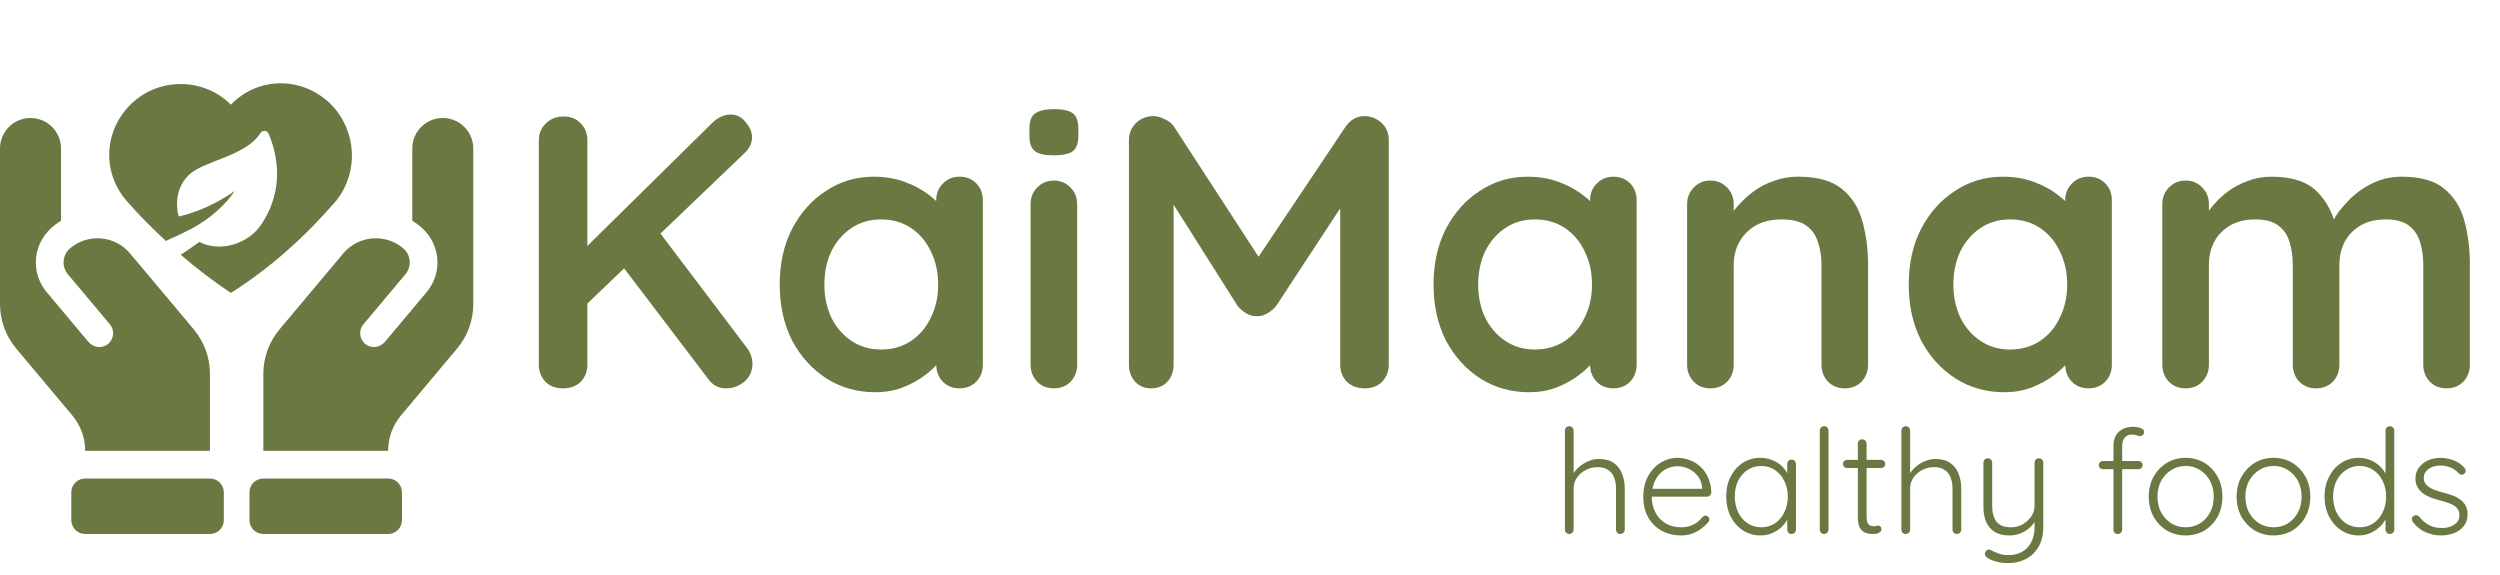<svg width="300" height="69" viewBox="0 0 300 69" fill="none" xmlns="http://www.w3.org/2000/svg">
<path d="M87.122 46.602C86.252 46.602 85.553 46.244 85.025 45.53L74.26 31.363L78.501 27.029L89.639 41.755C90.074 42.345 90.291 42.982 90.291 43.666C90.291 44.535 89.965 45.25 89.313 45.809C88.66 46.337 87.93 46.602 87.122 46.602ZM87.681 13.747C88.427 13.747 89.033 14.058 89.499 14.679C89.996 15.269 90.245 15.875 90.245 16.497C90.245 17.149 89.965 17.755 89.406 18.314L69.88 37.002L69.647 30.337L85.398 14.819C86.113 14.104 86.874 13.747 87.681 13.747ZM67.549 46.602C66.68 46.602 65.981 46.337 65.452 45.809C64.924 45.25 64.66 44.567 64.66 43.759V16.823C64.66 16.015 64.94 15.347 65.499 14.819C66.058 14.26 66.773 13.98 67.643 13.98C68.513 13.98 69.196 14.26 69.693 14.819C70.221 15.347 70.485 16.015 70.485 16.823V43.759C70.485 44.567 70.221 45.25 69.693 45.809C69.165 46.337 68.451 46.602 67.549 46.602ZM115.143 21.203C115.951 21.203 116.619 21.468 117.147 21.996C117.675 22.524 117.939 23.207 117.939 24.046V43.759C117.939 44.567 117.675 45.25 117.147 45.809C116.619 46.337 115.951 46.602 115.143 46.602C114.335 46.602 113.667 46.337 113.139 45.809C112.611 45.25 112.347 44.567 112.347 43.759V41.475L113.372 41.895C113.372 42.299 113.154 42.796 112.72 43.386C112.285 43.945 111.694 44.504 110.949 45.064C110.203 45.623 109.318 46.105 108.292 46.508C107.298 46.881 106.211 47.068 105.03 47.068C102.887 47.068 100.945 46.524 99.205 45.437C97.465 44.318 96.083 42.796 95.057 40.87C94.063 38.912 93.566 36.675 93.566 34.159C93.566 31.611 94.063 29.374 95.057 27.448C96.083 25.491 97.45 23.969 99.158 22.881C100.867 21.763 102.762 21.203 104.844 21.203C106.18 21.203 107.407 21.405 108.525 21.809C109.644 22.213 110.607 22.726 111.415 23.347C112.254 23.969 112.89 24.605 113.325 25.258C113.791 25.879 114.024 26.407 114.024 26.842L112.347 27.448V24.046C112.347 23.238 112.611 22.57 113.139 22.042C113.667 21.483 114.335 21.203 115.143 21.203ZM105.729 41.941C107.096 41.941 108.292 41.599 109.318 40.916C110.343 40.233 111.135 39.301 111.694 38.12C112.285 36.939 112.58 35.619 112.58 34.159C112.58 32.667 112.285 31.332 111.694 30.151C111.135 28.97 110.343 28.038 109.318 27.355C108.292 26.672 107.096 26.33 105.729 26.33C104.393 26.33 103.213 26.672 102.188 27.355C101.162 28.038 100.354 28.97 99.764 30.151C99.205 31.332 98.925 32.667 98.925 34.159C98.925 35.619 99.205 36.939 99.764 38.12C100.354 39.301 101.162 40.233 102.188 40.916C103.213 41.599 104.393 41.941 105.729 41.941ZM129.26 43.759C129.26 44.567 128.996 45.25 128.468 45.809C127.939 46.337 127.272 46.602 126.464 46.602C125.656 46.602 124.988 46.337 124.46 45.809C123.932 45.25 123.668 44.567 123.668 43.759V24.512C123.668 23.704 123.932 23.037 124.46 22.508C124.988 21.949 125.656 21.669 126.464 21.669C127.272 21.669 127.939 21.949 128.468 22.508C128.996 23.037 129.26 23.704 129.26 24.512V43.759ZM126.417 18.64C125.361 18.64 124.615 18.47 124.18 18.128C123.745 17.786 123.528 17.18 123.528 16.31V15.425C123.528 14.524 123.761 13.918 124.227 13.607C124.724 13.266 125.47 13.095 126.464 13.095C127.551 13.095 128.312 13.266 128.747 13.607C129.182 13.949 129.4 14.555 129.4 15.425V16.31C129.4 17.211 129.167 17.832 128.701 18.174C128.235 18.485 127.473 18.64 126.417 18.64ZM138.409 13.934C138.844 13.934 139.295 14.058 139.761 14.306C140.258 14.524 140.63 14.819 140.879 15.192L152.203 32.621L149.873 32.528L161.477 15.192C162.067 14.353 162.829 13.934 163.761 13.934C164.506 13.934 165.175 14.198 165.765 14.726C166.354 15.254 166.65 15.937 166.65 16.776V43.759C166.65 44.567 166.386 45.25 165.858 45.809C165.329 46.337 164.63 46.602 163.761 46.602C162.891 46.602 162.176 46.337 161.617 45.809C161.088 45.25 160.825 44.567 160.825 43.759V21.809L162.642 22.229L153.135 36.722C152.856 37.064 152.499 37.359 152.064 37.607C151.66 37.856 151.241 37.965 150.805 37.934C150.402 37.965 149.982 37.856 149.547 37.607C149.144 37.359 148.801 37.064 148.522 36.722L139.621 22.648L140.832 20.178V43.759C140.832 44.567 140.584 45.25 140.087 45.809C139.59 46.337 138.937 46.602 138.13 46.602C137.353 46.602 136.716 46.337 136.219 45.809C135.722 45.25 135.473 44.567 135.473 43.759V16.776C135.473 16 135.753 15.332 136.312 14.772C136.902 14.213 137.601 13.934 138.409 13.934ZM193.602 21.203C194.409 21.203 195.077 21.468 195.606 21.996C196.133 22.524 196.398 23.207 196.398 24.046V43.759C196.398 44.567 196.133 45.25 195.606 45.809C195.077 46.337 194.409 46.602 193.602 46.602C192.794 46.602 192.125 46.337 191.598 45.809C191.069 45.25 190.806 44.567 190.806 43.759V41.475L191.831 41.895C191.831 42.299 191.613 42.796 191.179 43.386C190.743 43.945 190.153 44.504 189.408 45.064C188.662 45.623 187.777 46.105 186.751 46.508C185.757 46.881 184.669 47.068 183.489 47.068C181.346 47.068 179.403 46.524 177.664 45.437C175.924 44.318 174.542 42.796 173.516 40.87C172.522 38.912 172.025 36.675 172.025 34.159C172.025 31.611 172.522 29.374 173.516 27.448C174.542 25.491 175.908 23.969 177.617 22.881C179.326 21.763 181.22 21.203 183.303 21.203C184.638 21.203 185.866 21.405 186.984 21.809C188.103 22.213 189.066 22.726 189.874 23.347C190.713 23.969 191.349 24.605 191.784 25.258C192.25 25.879 192.483 26.407 192.483 26.842L190.806 27.448V24.046C190.806 23.238 191.069 22.57 191.598 22.042C192.125 21.483 192.794 21.203 193.602 21.203ZM184.188 41.941C185.554 41.941 186.751 41.599 187.777 40.916C188.802 40.233 189.594 39.301 190.153 38.12C190.743 36.939 191.039 35.619 191.039 34.159C191.039 32.667 190.743 31.332 190.153 30.151C189.594 28.97 188.802 28.038 187.777 27.355C186.751 26.672 185.554 26.33 184.188 26.33C182.851 26.33 181.672 26.672 180.647 27.355C179.621 28.038 178.813 28.97 178.223 30.151C177.664 31.332 177.384 32.667 177.384 34.159C177.384 35.619 177.664 36.939 178.223 38.12C178.813 39.301 179.621 40.233 180.647 40.916C181.672 41.599 182.851 41.941 184.188 41.941ZM215.782 21.203C218.08 21.203 219.82 21.685 221.001 22.648C222.213 23.611 223.035 24.901 223.471 26.516C223.937 28.101 224.17 29.871 224.17 31.829V43.759C224.17 44.567 223.905 45.25 223.376 45.809C222.849 46.337 222.181 46.602 221.374 46.602C220.565 46.602 219.897 46.337 219.37 45.809C218.841 45.25 218.578 44.567 218.578 43.759V31.829C218.578 30.803 218.438 29.887 218.158 29.079C217.909 28.24 217.443 27.572 216.76 27.075C216.076 26.578 215.097 26.33 213.824 26.33C212.581 26.33 211.525 26.578 210.655 27.075C209.816 27.572 209.164 28.24 208.698 29.079C208.263 29.887 208.046 30.803 208.046 31.829V43.759C208.046 44.567 207.781 45.25 207.253 45.809C206.725 46.337 206.056 46.602 205.249 46.602C204.441 46.602 203.773 46.337 203.246 45.809C202.717 45.25 202.453 44.567 202.453 43.759V24.512C202.453 23.704 202.717 23.037 203.246 22.508C203.773 21.949 204.441 21.669 205.249 21.669C206.056 21.669 206.725 21.949 207.253 22.508C207.781 23.037 208.046 23.704 208.046 24.512V26.516L207.347 26.376C207.626 25.848 208.03 25.289 208.558 24.699C209.085 24.077 209.707 23.503 210.422 22.974C211.136 22.446 211.944 22.027 212.846 21.716C213.746 21.374 214.724 21.203 215.782 21.203ZM250.625 21.203C251.433 21.203 252.1 21.468 252.629 21.996C253.158 22.524 253.421 23.207 253.421 24.046V43.759C253.421 44.567 253.158 45.25 252.629 45.809C252.1 46.337 251.433 46.602 250.625 46.602C249.817 46.602 249.15 46.337 248.621 45.809C248.093 45.25 247.829 44.567 247.829 43.759V41.475L248.854 41.895C248.854 42.299 248.637 42.796 248.202 43.386C247.766 43.945 247.177 44.504 246.431 45.064C245.685 45.623 244.8 46.105 243.775 46.508C242.78 46.881 241.694 47.068 240.513 47.068C238.369 47.068 236.428 46.524 234.687 45.437C232.947 44.318 231.565 42.796 230.54 40.87C229.545 38.912 229.049 36.675 229.049 34.159C229.049 31.611 229.545 29.374 230.54 27.448C231.565 25.491 232.932 23.969 234.641 22.881C236.349 21.763 238.245 21.203 240.326 21.203C241.662 21.203 242.889 21.405 244.008 21.809C245.126 22.213 246.089 22.726 246.897 23.347C247.736 23.969 248.372 24.605 248.808 25.258C249.274 25.879 249.507 26.407 249.507 26.842L247.829 27.448V24.046C247.829 23.238 248.093 22.57 248.621 22.042C249.15 21.483 249.817 21.203 250.625 21.203ZM241.212 41.941C242.579 41.941 243.775 41.599 244.8 40.916C245.825 40.233 246.617 39.301 247.177 38.12C247.766 36.939 248.062 35.619 248.062 34.159C248.062 32.667 247.766 31.332 247.177 30.151C246.617 28.97 245.825 28.038 244.8 27.355C243.775 26.672 242.579 26.33 241.212 26.33C239.876 26.33 238.695 26.672 237.67 27.355C236.645 28.038 235.836 28.97 235.247 30.151C234.687 31.332 234.408 32.667 234.408 34.159C234.408 35.619 234.687 36.939 235.247 38.12C235.836 39.301 236.645 40.233 237.67 40.916C238.695 41.599 239.876 41.941 241.212 41.941ZM272.572 21.203C275.056 21.203 276.89 21.809 278.071 23.021C279.25 24.202 280.028 25.739 280.401 27.634L279.609 27.215L279.982 26.47C280.354 25.755 280.928 24.994 281.706 24.186C282.482 23.347 283.414 22.648 284.502 22.089C285.62 21.499 286.863 21.203 288.23 21.203C290.467 21.203 292.159 21.685 293.31 22.648C294.489 23.611 295.298 24.901 295.733 26.516C296.167 28.101 296.385 29.871 296.385 31.829V43.759C296.385 44.567 296.12 45.25 295.593 45.809C295.065 46.337 294.396 46.602 293.589 46.602C292.781 46.602 292.113 46.337 291.585 45.809C291.057 45.25 290.793 44.567 290.793 43.759V31.829C290.793 30.803 290.668 29.887 290.42 29.079C290.171 28.24 289.721 27.572 289.069 27.075C288.416 26.578 287.484 26.33 286.273 26.33C285.092 26.33 284.082 26.578 283.244 27.075C282.405 27.572 281.767 28.24 281.333 29.079C280.928 29.887 280.727 30.803 280.727 31.829V43.759C280.727 44.567 280.462 45.25 279.935 45.809C279.406 46.337 278.738 46.602 277.931 46.602C277.123 46.602 276.454 46.337 275.927 45.809C275.399 45.25 275.135 44.567 275.135 43.759V31.829C275.135 30.803 275.01 29.887 274.762 29.079C274.513 28.24 274.063 27.572 273.411 27.075C272.758 26.578 271.826 26.33 270.615 26.33C269.433 26.33 268.424 26.578 267.585 27.075C266.747 27.572 266.109 28.24 265.675 29.079C265.27 29.887 265.069 30.803 265.069 31.829V43.759C265.069 44.567 264.804 45.25 264.277 45.809C263.748 46.337 263.08 46.602 262.273 46.602C261.465 46.602 260.796 46.337 260.269 45.809C259.74 45.25 259.477 44.567 259.477 43.759V24.512C259.477 23.704 259.74 23.037 260.269 22.508C260.796 21.949 261.465 21.669 262.273 21.669C263.08 21.669 263.748 21.949 264.277 22.508C264.804 23.037 265.069 23.704 265.069 24.512V26.516L264.37 26.376C264.649 25.848 265.037 25.289 265.535 24.699C266.032 24.077 266.637 23.503 267.352 22.974C268.066 22.446 268.858 22.027 269.729 21.716C270.599 21.374 271.547 21.203 272.572 21.203Z" fill="#6A7942"/>
<path d="M191.86 55.078C192.594 55.078 193.188 55.235 193.642 55.549C194.097 55.864 194.429 56.289 194.639 56.825C194.86 57.361 194.971 57.955 194.971 58.608V63.553C194.971 63.693 194.918 63.815 194.813 63.92C194.708 64.025 194.586 64.078 194.446 64.078C194.283 64.078 194.155 64.025 194.062 63.92C193.969 63.815 193.922 63.693 193.922 63.553V58.608C193.922 58.13 193.846 57.699 193.695 57.314C193.555 56.93 193.322 56.627 192.996 56.406C192.67 56.173 192.233 56.056 191.685 56.056C191.196 56.056 190.73 56.173 190.287 56.406C189.856 56.627 189.507 56.93 189.239 57.314C188.971 57.699 188.837 58.13 188.837 58.608V63.553C188.837 63.693 188.784 63.815 188.679 63.92C188.574 64.025 188.452 64.078 188.312 64.078C188.149 64.078 188.021 64.025 187.928 63.92C187.835 63.815 187.788 63.693 187.788 63.553V51.67C187.788 51.53 187.835 51.408 187.928 51.303C188.033 51.198 188.161 51.145 188.312 51.145C188.464 51.145 188.586 51.198 188.679 51.303C188.784 51.408 188.837 51.53 188.837 51.67V57.332L188.435 57.944C188.458 57.582 188.569 57.233 188.767 56.895C188.976 56.545 189.244 56.237 189.571 55.969C189.897 55.689 190.258 55.474 190.654 55.322C191.05 55.159 191.452 55.078 191.86 55.078ZM201.757 64.252C200.86 64.252 200.068 64.06 199.38 63.676C198.693 63.291 198.157 62.755 197.773 62.068C197.388 61.38 197.196 60.577 197.196 59.656C197.196 58.666 197.388 57.821 197.773 57.122C198.169 56.423 198.675 55.887 199.293 55.514C199.922 55.13 200.586 54.938 201.285 54.938C201.798 54.938 202.293 55.031 202.771 55.217C203.26 55.392 203.691 55.66 204.064 56.021C204.448 56.371 204.751 56.802 204.973 57.314C205.206 57.827 205.334 58.421 205.357 59.097C205.345 59.237 205.287 59.359 205.182 59.464C205.077 59.557 204.955 59.604 204.815 59.604H197.808L197.598 58.66H204.483L204.256 58.87V58.52C204.209 57.973 204.035 57.507 203.732 57.122C203.429 56.738 203.062 56.447 202.631 56.248C202.2 56.05 201.751 55.951 201.285 55.951C200.936 55.951 200.574 56.021 200.202 56.161C199.841 56.301 199.508 56.522 199.206 56.825C198.914 57.116 198.675 57.495 198.489 57.961C198.303 58.415 198.209 58.957 198.209 59.586C198.209 60.274 198.349 60.897 198.629 61.456C198.908 62.015 199.31 62.458 199.835 62.784C200.371 63.111 201.006 63.274 201.74 63.274C202.147 63.274 202.514 63.215 202.841 63.099C203.167 62.982 203.452 62.831 203.697 62.645C203.941 62.447 204.145 62.243 204.308 62.033C204.437 61.928 204.565 61.876 204.693 61.876C204.809 61.876 204.908 61.922 204.99 62.015C205.083 62.109 205.13 62.214 205.13 62.33C205.13 62.47 205.072 62.592 204.955 62.697C204.606 63.116 204.151 63.483 203.592 63.798C203.033 64.101 202.421 64.252 201.757 64.252ZM214.992 55.148C215.143 55.148 215.266 55.2 215.359 55.305C215.464 55.41 215.516 55.538 215.516 55.689V63.553C215.516 63.693 215.464 63.815 215.359 63.92C215.254 64.025 215.132 64.078 214.992 64.078C214.841 64.078 214.712 64.025 214.608 63.92C214.514 63.815 214.468 63.693 214.468 63.553V61.474L214.765 61.334C214.765 61.66 214.672 61.992 214.485 62.33C214.31 62.668 214.066 62.982 213.751 63.274C213.437 63.565 213.064 63.804 212.633 63.99C212.213 64.165 211.759 64.252 211.27 64.252C210.477 64.252 209.767 64.048 209.138 63.641C208.52 63.233 208.031 62.674 207.67 61.963C207.32 61.252 207.145 60.454 207.145 59.569C207.145 58.66 207.326 57.862 207.687 57.175C208.048 56.476 208.538 55.928 209.155 55.532C209.773 55.136 210.472 54.938 211.252 54.938C211.753 54.938 212.219 55.025 212.65 55.2C213.093 55.375 213.477 55.614 213.804 55.916C214.13 56.219 214.38 56.569 214.555 56.965C214.741 57.349 214.835 57.751 214.835 58.171L214.468 57.909V55.689C214.468 55.538 214.514 55.41 214.608 55.305C214.712 55.2 214.841 55.148 214.992 55.148ZM211.357 63.274C211.975 63.274 212.522 63.116 213 62.802C213.477 62.476 213.85 62.033 214.118 61.474C214.398 60.903 214.538 60.268 214.538 59.569C214.538 58.881 214.398 58.264 214.118 57.716C213.85 57.169 213.477 56.732 213 56.406C212.522 56.08 211.975 55.916 211.357 55.916C210.751 55.916 210.204 56.074 209.714 56.388C209.237 56.703 208.858 57.134 208.578 57.681C208.31 58.229 208.176 58.858 208.176 59.569C208.176 60.268 208.31 60.903 208.578 61.474C208.858 62.033 209.237 62.476 209.714 62.802C210.192 63.116 210.74 63.274 211.357 63.274ZM219.422 63.553C219.422 63.693 219.37 63.815 219.265 63.92C219.16 64.025 219.038 64.078 218.898 64.078C218.746 64.078 218.618 64.025 218.513 63.92C218.42 63.815 218.374 63.693 218.374 63.553V51.67C218.374 51.53 218.426 51.408 218.531 51.303C218.636 51.198 218.758 51.145 218.898 51.145C219.049 51.145 219.172 51.198 219.265 51.303C219.37 51.408 219.422 51.53 219.422 51.67V63.553ZM221.668 55.182H225.74C225.879 55.182 225.996 55.235 226.089 55.34C226.182 55.433 226.229 55.549 226.229 55.689C226.229 55.817 226.182 55.928 226.089 56.021C225.996 56.114 225.879 56.161 225.74 56.161H221.668C221.528 56.161 221.406 56.114 221.301 56.021C221.208 55.916 221.161 55.8 221.161 55.672C221.161 55.532 221.208 55.415 221.301 55.322C221.406 55.229 221.528 55.182 221.668 55.182ZM223.468 52.718C223.619 52.718 223.741 52.771 223.835 52.876C223.94 52.98 223.992 53.103 223.992 53.243V62.015C223.992 62.342 224.033 62.586 224.114 62.749C224.208 62.913 224.324 63.023 224.464 63.081C224.604 63.128 224.743 63.151 224.883 63.151C224.976 63.151 225.058 63.14 225.128 63.116C225.209 63.081 225.297 63.064 225.39 63.064C225.495 63.064 225.582 63.105 225.652 63.186C225.734 63.268 225.774 63.373 225.774 63.501C225.774 63.664 225.681 63.804 225.495 63.92C225.308 64.025 225.087 64.078 224.831 64.078C224.726 64.078 224.569 64.072 224.359 64.06C224.149 64.037 223.934 63.973 223.712 63.868C223.491 63.751 223.305 63.553 223.153 63.274C223.013 62.994 222.943 62.592 222.943 62.068V53.243C222.943 53.103 222.99 52.98 223.083 52.876C223.188 52.771 223.316 52.718 223.468 52.718ZM232.239 55.078C232.973 55.078 233.567 55.235 234.022 55.549C234.476 55.864 234.808 56.289 235.018 56.825C235.239 57.361 235.35 57.955 235.35 58.608V63.553C235.35 63.693 235.297 63.815 235.192 63.92C235.088 64.025 234.965 64.078 234.825 64.078C234.662 64.078 234.534 64.025 234.441 63.92C234.348 63.815 234.301 63.693 234.301 63.553V58.608C234.301 58.13 234.225 57.699 234.074 57.314C233.934 56.93 233.701 56.627 233.375 56.406C233.049 56.173 232.612 56.056 232.064 56.056C231.575 56.056 231.109 56.173 230.666 56.406C230.235 56.627 229.886 56.93 229.618 57.314C229.35 57.699 229.216 58.13 229.216 58.608V63.553C229.216 63.693 229.163 63.815 229.058 63.92C228.954 64.025 228.831 64.078 228.691 64.078C228.528 64.078 228.4 64.025 228.307 63.92C228.214 63.815 228.167 63.693 228.167 63.553V51.67C228.167 51.53 228.214 51.408 228.307 51.303C228.412 51.198 228.54 51.145 228.691 51.145C228.843 51.145 228.965 51.198 229.058 51.303C229.163 51.408 229.216 51.53 229.216 51.67V57.332L228.814 57.944C228.837 57.582 228.948 57.233 229.146 56.895C229.356 56.545 229.624 56.237 229.95 55.969C230.276 55.689 230.637 55.474 231.033 55.322C231.429 55.159 231.831 55.078 232.239 55.078ZM244.672 54.99C244.823 54.99 244.945 55.043 245.039 55.148C245.143 55.252 245.196 55.375 245.196 55.514V63.221C245.196 64.165 245.009 64.957 244.637 65.598C244.264 66.25 243.763 66.74 243.134 67.066C242.505 67.404 241.788 67.573 240.984 67.573C240.483 67.573 240.017 67.514 239.586 67.398C239.167 67.293 238.823 67.153 238.555 66.978C238.415 66.897 238.31 66.798 238.241 66.681C238.171 66.565 238.165 66.443 238.223 66.314C238.281 66.151 238.369 66.041 238.485 65.982C238.613 65.936 238.741 65.942 238.87 66C239.068 66.105 239.353 66.233 239.726 66.384C240.099 66.536 240.524 66.612 241.002 66.612C241.642 66.612 242.196 66.478 242.662 66.21C243.14 65.942 243.507 65.551 243.763 65.039C244.019 64.538 244.147 63.938 244.147 63.239V61.98L244.27 62.4C244.095 62.761 243.844 63.081 243.518 63.361C243.204 63.641 242.837 63.862 242.417 64.025C242.009 64.177 241.573 64.252 241.107 64.252C240.408 64.252 239.825 64.112 239.359 63.833C238.905 63.542 238.567 63.145 238.345 62.645C238.124 62.144 238.013 61.555 238.013 60.88V55.514C238.013 55.375 238.06 55.252 238.153 55.148C238.246 55.043 238.375 54.99 238.538 54.99C238.689 54.99 238.811 55.043 238.905 55.148C239.009 55.252 239.062 55.375 239.062 55.514V60.722C239.062 61.538 239.237 62.167 239.586 62.61C239.947 63.052 240.53 63.274 241.334 63.274C241.835 63.274 242.295 63.157 242.714 62.924C243.134 62.679 243.477 62.365 243.745 61.98C244.013 61.584 244.147 61.165 244.147 60.722V55.514C244.147 55.375 244.194 55.252 244.287 55.148C244.392 55.043 244.52 54.99 244.672 54.99ZM255.958 51.215C256.133 51.215 256.319 51.233 256.517 51.268C256.727 51.303 256.908 51.367 257.059 51.46C257.21 51.542 257.286 51.67 257.286 51.844C257.286 51.973 257.24 52.089 257.146 52.194C257.053 52.287 256.948 52.334 256.832 52.334C256.715 52.334 256.57 52.305 256.395 52.246C256.22 52.177 256.034 52.142 255.836 52.142C255.591 52.142 255.381 52.2 255.207 52.316C255.032 52.421 254.898 52.578 254.805 52.788C254.711 52.986 254.665 53.231 254.665 53.522V63.553C254.665 63.693 254.612 63.815 254.507 63.92C254.414 64.025 254.292 64.078 254.141 64.078C253.989 64.078 253.861 64.025 253.756 63.92C253.663 63.815 253.616 63.693 253.616 63.553V53.522C253.616 52.777 253.832 52.206 254.263 51.81C254.706 51.413 255.271 51.215 255.958 51.215ZM256.622 55.322C256.762 55.322 256.878 55.369 256.972 55.462C257.065 55.555 257.111 55.672 257.111 55.812C257.111 55.951 257.065 56.068 256.972 56.161C256.878 56.254 256.762 56.301 256.622 56.301H252.341C252.212 56.301 252.096 56.254 251.991 56.161C251.898 56.056 251.851 55.94 251.851 55.812C251.851 55.66 251.898 55.544 251.991 55.462C252.096 55.369 252.212 55.322 252.341 55.322H256.622ZM266.692 59.604C266.692 60.489 266.5 61.287 266.116 61.998C265.731 62.697 265.207 63.25 264.543 63.658C263.879 64.054 263.122 64.252 262.271 64.252C261.444 64.252 260.692 64.054 260.017 63.658C259.353 63.25 258.823 62.697 258.426 61.998C258.042 61.287 257.85 60.489 257.85 59.604C257.85 58.707 258.042 57.909 258.426 57.21C258.823 56.511 259.353 55.957 260.017 55.549C260.692 55.142 261.444 54.938 262.271 54.938C263.122 54.938 263.879 55.142 264.543 55.549C265.207 55.957 265.731 56.511 266.116 57.21C266.5 57.909 266.692 58.707 266.692 59.604ZM265.644 59.604C265.644 58.893 265.498 58.264 265.207 57.716C264.916 57.157 264.514 56.72 264.001 56.406C263.5 56.08 262.924 55.916 262.271 55.916C261.642 55.916 261.071 56.08 260.558 56.406C260.046 56.72 259.638 57.157 259.335 57.716C259.044 58.264 258.898 58.893 258.898 59.604C258.898 60.314 259.044 60.944 259.335 61.491C259.638 62.039 260.046 62.476 260.558 62.802C261.071 63.116 261.642 63.274 262.271 63.274C262.924 63.274 263.5 63.116 264.001 62.802C264.514 62.476 264.916 62.039 265.207 61.491C265.498 60.944 265.644 60.314 265.644 59.604ZM277.239 59.604C277.239 60.489 277.047 61.287 276.662 61.998C276.278 62.697 275.754 63.25 275.09 63.658C274.425 64.054 273.668 64.252 272.818 64.252C271.991 64.252 271.239 64.054 270.563 63.658C269.899 63.25 269.369 62.697 268.973 61.998C268.589 61.287 268.396 60.489 268.396 59.604C268.396 58.707 268.589 57.909 268.973 57.21C269.369 56.511 269.899 55.957 270.563 55.549C271.239 55.142 271.991 54.938 272.818 54.938C273.668 54.938 274.425 55.142 275.09 55.549C275.754 55.957 276.278 56.511 276.662 57.21C277.047 57.909 277.239 58.707 277.239 59.604ZM276.191 59.604C276.191 58.893 276.045 58.264 275.754 57.716C275.462 57.157 275.06 56.72 274.548 56.406C274.047 56.08 273.47 55.916 272.818 55.916C272.189 55.916 271.618 56.08 271.105 56.406C270.592 56.72 270.185 57.157 269.882 57.716C269.591 58.264 269.445 58.893 269.445 59.604C269.445 60.314 269.591 60.944 269.882 61.491C270.185 62.039 270.592 62.476 271.105 62.802C271.618 63.116 272.189 63.274 272.818 63.274C273.47 63.274 274.047 63.116 274.548 62.802C275.06 62.476 275.462 62.039 275.754 61.491C276.045 60.944 276.191 60.314 276.191 59.604ZM286.79 51.145C286.941 51.145 287.063 51.198 287.157 51.303C287.261 51.396 287.314 51.518 287.314 51.67V63.553C287.314 63.693 287.261 63.815 287.157 63.92C287.052 64.025 286.929 64.078 286.79 64.078C286.638 64.078 286.51 64.025 286.405 63.92C286.312 63.815 286.265 63.693 286.265 63.553V61.474L286.562 61.229C286.562 61.555 286.475 61.899 286.3 62.26C286.125 62.61 285.875 62.936 285.549 63.239C285.234 63.542 284.861 63.786 284.43 63.973C284.011 64.159 283.557 64.252 283.067 64.252C282.287 64.252 281.582 64.048 280.953 63.641C280.335 63.233 279.846 62.679 279.485 61.98C279.124 61.281 278.943 60.483 278.943 59.586C278.943 58.701 279.124 57.909 279.485 57.21C279.846 56.499 280.335 55.946 280.953 55.549C281.57 55.142 282.269 54.938 283.05 54.938C283.527 54.938 283.982 55.025 284.413 55.2C284.844 55.375 285.223 55.614 285.549 55.916C285.887 56.219 286.149 56.569 286.335 56.965C286.533 57.349 286.632 57.751 286.632 58.171L286.265 57.909V51.67C286.265 51.53 286.312 51.408 286.405 51.303C286.51 51.198 286.638 51.145 286.79 51.145ZM283.155 63.274C283.784 63.274 284.331 63.116 284.797 62.802C285.275 62.476 285.648 62.039 285.916 61.491C286.195 60.932 286.335 60.297 286.335 59.586C286.335 58.887 286.195 58.264 285.916 57.716C285.648 57.157 285.275 56.72 284.797 56.406C284.32 56.08 283.772 55.916 283.155 55.916C282.549 55.916 282.001 56.08 281.512 56.406C281.034 56.72 280.656 57.157 280.376 57.716C280.108 58.264 279.974 58.887 279.974 59.586C279.974 60.285 280.108 60.914 280.376 61.474C280.656 62.033 281.034 62.476 281.512 62.802C282.001 63.116 282.549 63.274 283.155 63.274ZM289.558 62.662C289.465 62.522 289.418 62.388 289.418 62.26C289.43 62.12 289.506 62.01 289.645 61.928C289.739 61.846 289.843 61.812 289.96 61.823C290.088 61.835 290.205 61.893 290.309 61.998C290.624 62.406 291.003 62.738 291.445 62.994C291.9 63.239 292.436 63.361 293.053 63.361C293.379 63.361 293.7 63.309 294.014 63.204C294.341 63.087 294.608 62.918 294.818 62.697C295.028 62.464 295.133 62.173 295.133 61.823C295.133 61.462 295.028 61.171 294.818 60.949C294.608 60.728 294.335 60.553 293.997 60.425C293.671 60.297 293.321 60.186 292.948 60.093C292.552 59.988 292.168 59.872 291.795 59.744C291.422 59.604 291.09 59.435 290.799 59.237C290.519 59.027 290.292 58.777 290.117 58.485C289.942 58.194 289.855 57.839 289.855 57.419C289.855 56.93 289.989 56.499 290.257 56.126C290.525 55.753 290.886 55.462 291.341 55.252C291.807 55.043 292.331 54.938 292.913 54.938C293.205 54.938 293.519 54.978 293.857 55.06C294.195 55.13 294.527 55.252 294.853 55.427C295.179 55.602 295.471 55.841 295.727 56.144C295.832 56.248 295.884 56.371 295.884 56.511C295.884 56.639 295.826 56.755 295.709 56.86C295.616 56.93 295.506 56.965 295.377 56.965C295.261 56.965 295.162 56.918 295.08 56.825C294.801 56.511 294.469 56.272 294.084 56.109C293.7 55.946 293.286 55.864 292.843 55.864C292.506 55.864 292.185 55.922 291.882 56.039C291.591 56.144 291.346 56.307 291.148 56.528C290.95 56.749 290.851 57.041 290.851 57.402C290.874 57.74 290.991 58.014 291.201 58.223C291.422 58.433 291.708 58.608 292.057 58.748C292.418 58.887 292.82 59.015 293.263 59.132C293.636 59.225 293.991 59.336 294.329 59.464C294.678 59.592 294.981 59.755 295.238 59.953C295.506 60.14 295.715 60.379 295.867 60.67C296.03 60.961 296.111 61.328 296.111 61.771C296.111 62.283 295.966 62.726 295.674 63.099C295.395 63.472 295.016 63.757 294.539 63.955C294.061 64.153 293.531 64.252 292.948 64.252C292.319 64.252 291.707 64.13 291.113 63.885C290.531 63.641 290.012 63.233 289.558 62.662Z" fill="#6A7942"/>
<path d="M46.575 57.422H31.6C30.681 57.422 29.936 58.167 29.936 59.086V62.414C29.936 63.333 30.681 64.078 31.6 64.078H46.575C47.494 64.078 48.239 63.333 48.239 62.414V59.086C48.239 58.167 47.494 57.422 46.575 57.422ZM46.575 54.094C46.575 52.541 47.122 51.038 48.12 49.849L54.849 41.83C56.106 40.331 56.795 38.438 56.796 36.482V17.82C56.796 15.798 55.157 14.159 53.135 14.159C51.114 14.159 49.475 15.798 49.475 17.82V26.493C49.717 26.64 49.952 26.799 50.178 26.969C51.431 27.911 52.288 29.308 52.462 30.867C52.632 32.39 52.18 33.881 51.199 35.051L46.188 41.022C45.613 41.708 44.59 41.856 43.877 41.313C43.116 40.734 43.001 39.643 43.609 38.919L48.65 32.912C49.437 31.973 49.315 30.574 48.376 29.786C46.218 27.974 42.999 28.256 41.187 30.415L33.546 39.521C32.29 41.02 31.601 42.913 31.6 44.869V54.094H46.575ZM10.221 57.422H25.197C26.115 57.422 26.86 58.167 26.86 59.086V62.414C26.86 63.333 26.115 64.078 25.197 64.078H10.221C9.302 64.078 8.557 63.333 8.557 62.414V59.086C8.557 58.167 9.302 57.422 10.221 57.422ZM10.221 54.094C10.221 52.541 9.674 51.038 8.676 49.849L1.947 41.83C0.69 40.331 0.001 38.438 0 36.482V17.82C0 15.798 1.639 14.159 3.661 14.159C5.682 14.159 7.321 15.798 7.321 17.82V26.493C7.079 26.64 6.844 26.799 6.618 26.969C5.365 27.911 4.508 29.308 4.334 30.867C4.164 32.39 4.616 33.881 5.597 35.051L10.608 41.022C11.184 41.708 12.207 41.856 12.919 41.313C13.68 40.734 13.795 39.643 13.187 38.919L8.146 32.912C7.359 31.973 7.481 30.574 8.42 29.786C10.579 27.974 13.797 28.256 15.609 30.415L23.25 39.521C24.506 41.02 25.195 42.913 25.196 44.869V54.094H10.221Z" fill="#6A7942"/>
<path d="M39.755 12.555C36.329 9.142 31.013 9.142 27.705 12.555C24.397 9.26 18.962 9.26 15.654 12.555C12.464 15.732 12.228 20.675 15.182 24.087C16.718 25.853 18.253 27.383 19.907 28.913C20.616 28.559 21.561 28.206 22.388 27.736C22.388 27.736 25.933 26.206 28.177 22.911C25.342 24.911 22.625 25.735 21.443 25.97C20.971 24.205 21.325 22.322 22.625 21.028C24.397 19.262 29.477 18.792 31.249 15.967C31.485 15.614 31.958 15.614 32.194 15.967C33.021 17.85 34.439 22.322 31.367 26.912C29.831 29.265 26.405 30.325 23.924 29.03C23.097 29.619 22.27 30.207 21.68 30.56C23.57 32.208 25.578 33.737 27.705 35.15C32.549 32.09 36.684 28.324 40.346 24.087C43.063 20.675 42.827 15.732 39.755 12.555Z" fill="#6A7942"/>
</svg>
